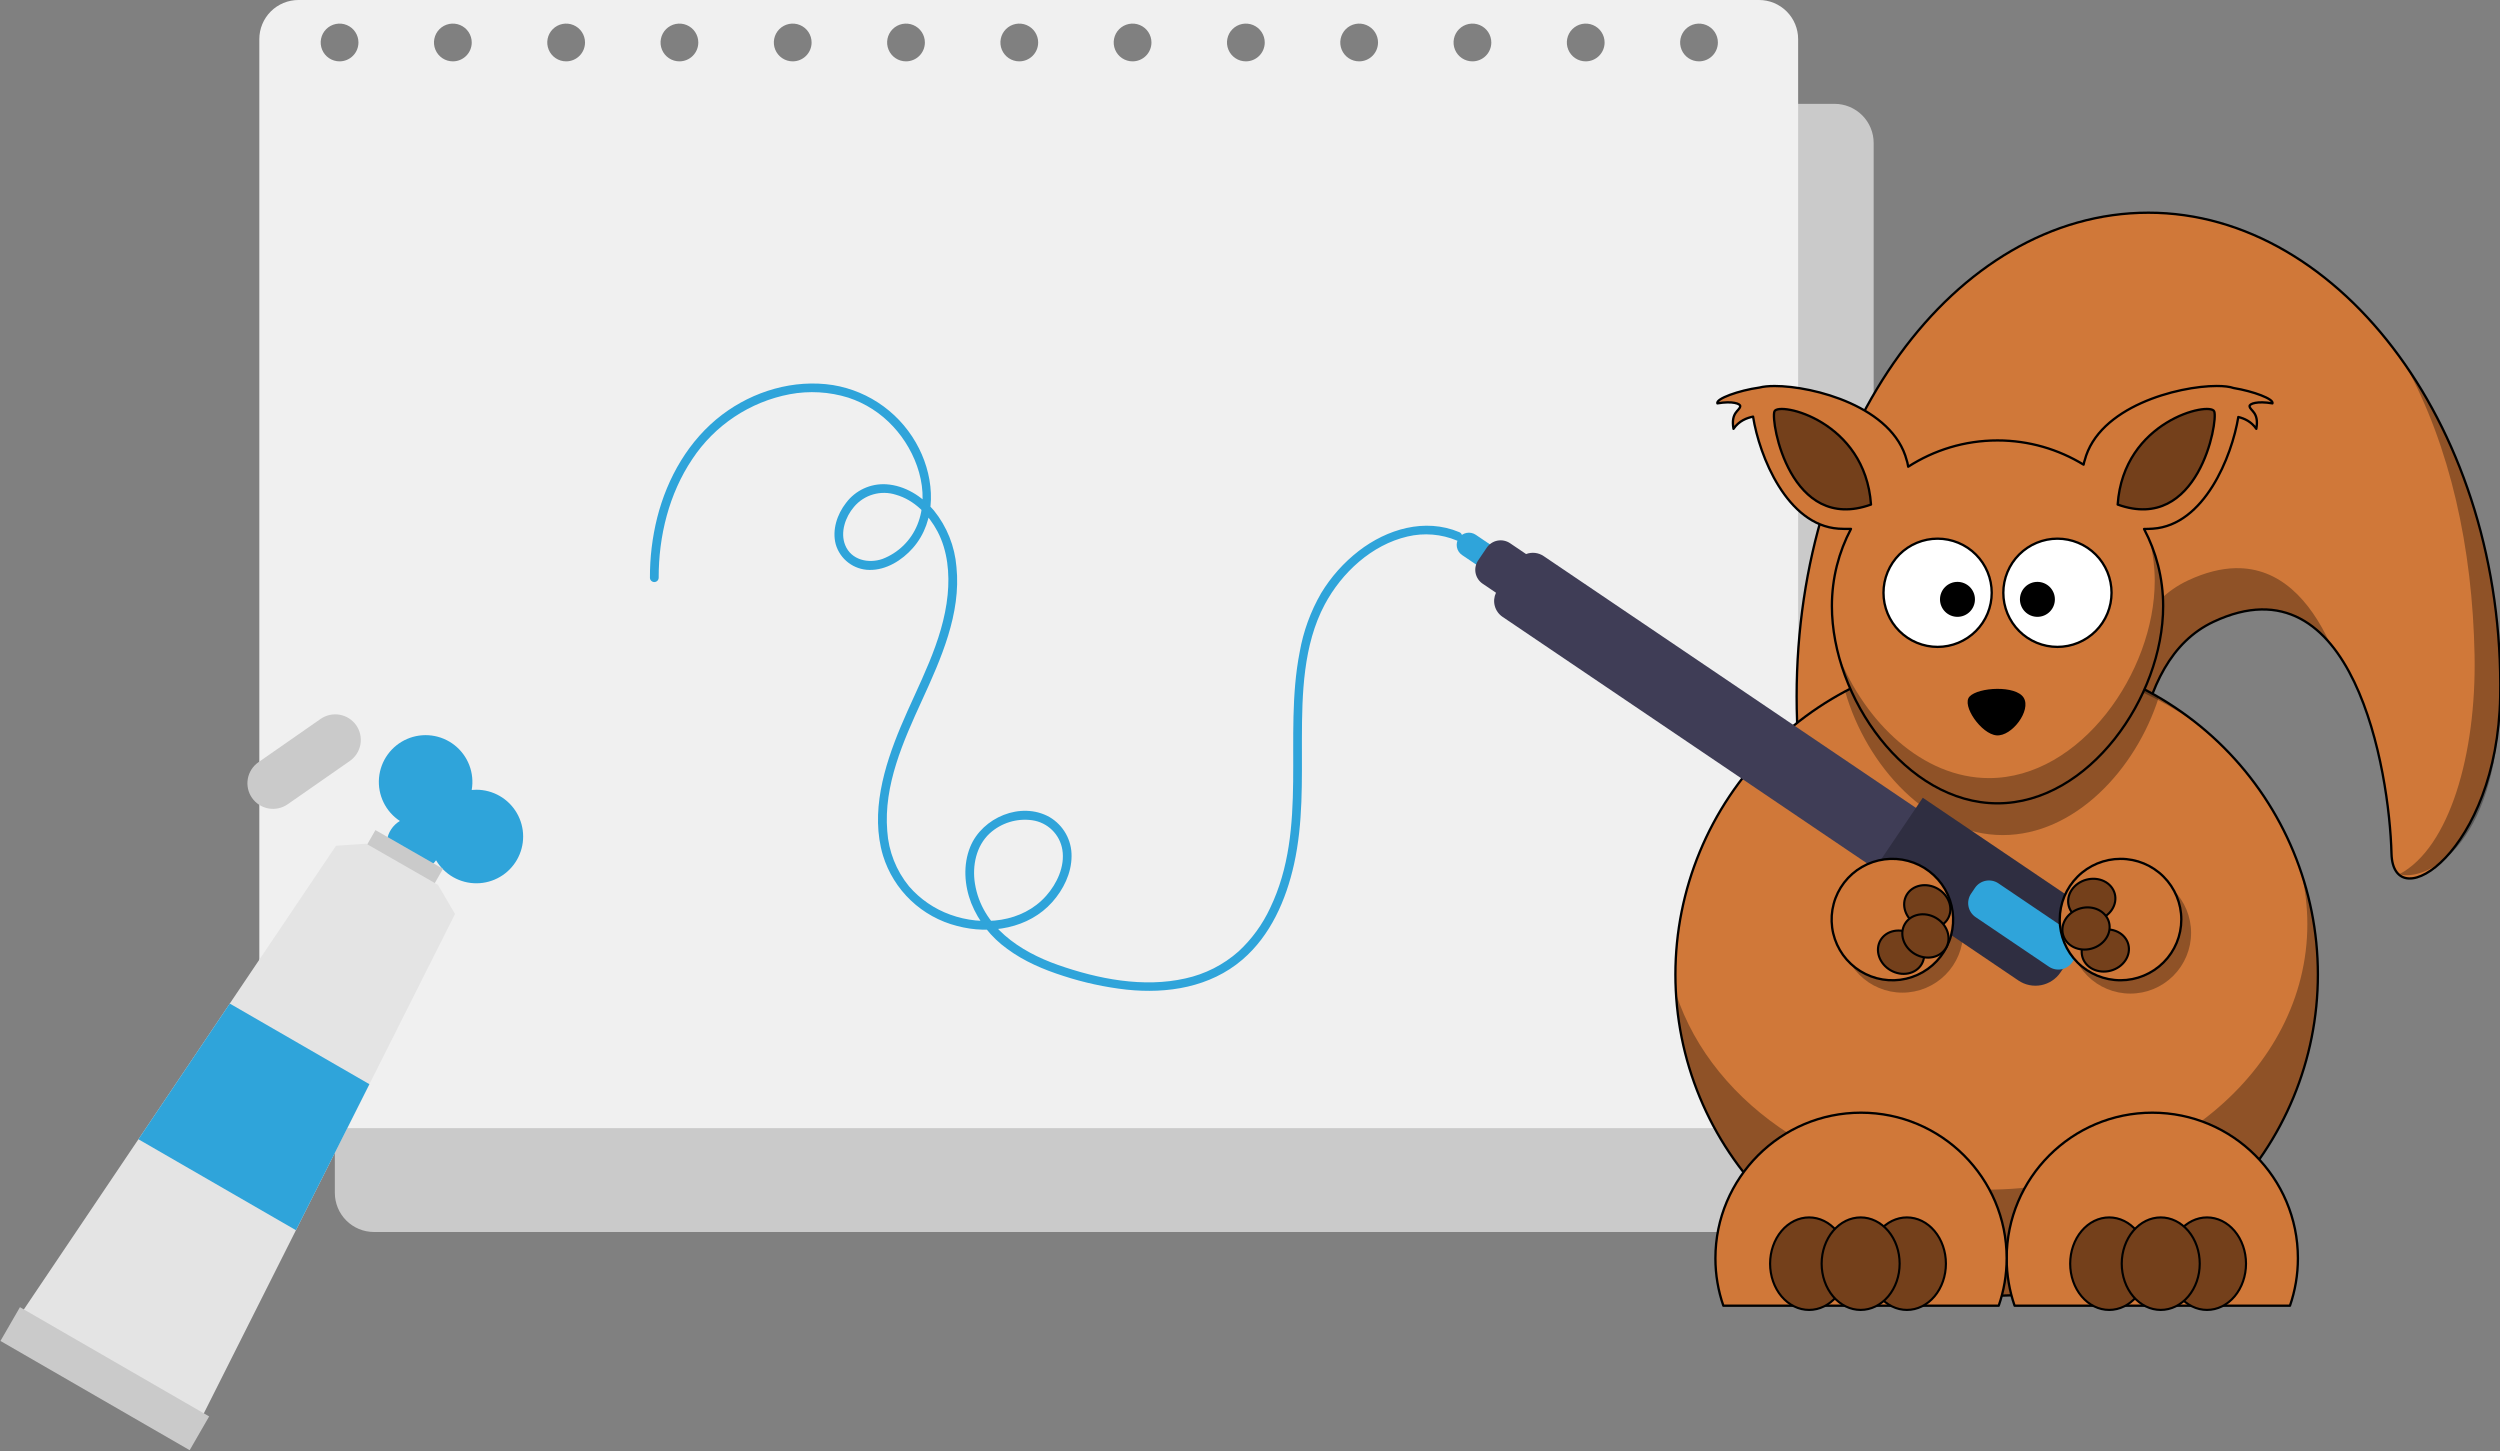 <svg width="858" height="498" viewBox="0 0 858 498" fill="none" xmlns="http://www.w3.org/2000/svg">
<rect x="0" y="0" width="858" height="498" fill="#808080" stroke="none"/>
<g clip-path="url(#clip0_403_104)">
<path d="M629.614 35.64H128.345C126.582 35.64 124.836 35.987 123.207 36.662C121.579 37.337 120.099 38.325 118.852 39.572C117.605 40.819 116.616 42.299 115.941 43.928C115.267 45.557 114.919 47.303 114.919 49.066V409.395C114.919 411.158 115.267 412.904 115.941 414.532C116.616 416.161 117.605 417.641 118.852 418.888C120.099 420.135 121.579 421.124 123.208 421.798C124.836 422.473 126.582 422.82 128.345 422.82H629.614C631.377 422.82 633.123 422.473 634.752 421.798C636.38 421.124 637.86 420.135 639.107 418.888C640.354 417.641 641.343 416.161 642.018 414.532C642.692 412.904 643.04 411.158 643.04 409.395V49.066C643.04 47.303 642.692 45.557 642.018 43.928C641.343 42.299 640.354 40.819 639.107 39.572C637.86 38.325 636.38 37.337 634.752 36.662C633.123 35.987 631.377 35.64 629.614 35.64ZM142.459 56.7C141.178 56.7 139.925 56.32 138.859 55.608C137.794 54.896 136.963 53.884 136.473 52.7C135.982 51.516 135.854 50.213 136.104 48.956C136.354 47.699 136.971 46.544 137.877 45.638C138.784 44.732 139.938 44.114 141.195 43.864C142.452 43.614 143.755 43.743 144.939 44.233C146.123 44.724 147.135 45.554 147.847 46.62C148.559 47.685 148.939 48.938 148.939 50.22C148.939 51.939 148.257 53.587 147.041 54.802C145.826 56.017 144.178 56.7 142.459 56.7ZM181.339 56.7C180.058 56.7 178.805 56.32 177.739 55.608C176.674 54.896 175.843 53.884 175.353 52.7C174.862 51.516 174.734 50.213 174.984 48.956C175.234 47.699 175.851 46.544 176.757 45.638C177.664 44.732 178.818 44.114 180.075 43.864C181.332 43.614 182.635 43.743 183.819 44.233C185.003 44.724 186.015 45.554 186.727 46.62C187.439 47.685 187.819 48.938 187.819 50.22C187.819 51.939 187.137 53.587 185.921 54.802C184.706 56.017 183.058 56.7 181.339 56.7ZM220.219 56.7C218.938 56.7 217.685 56.32 216.619 55.608C215.554 54.896 214.723 53.884 214.233 52.7C213.742 51.516 213.614 50.213 213.864 48.956C214.114 47.699 214.731 46.544 215.637 45.638C216.544 44.732 217.698 44.114 218.955 43.864C220.212 43.614 221.515 43.743 222.699 44.233C223.883 44.724 224.895 45.554 225.607 46.62C226.319 47.685 226.699 48.938 226.699 50.22C226.699 51.939 226.017 53.587 224.801 54.802C223.586 56.017 221.938 56.7 220.219 56.7ZM259.099 56.7C257.818 56.7 256.565 56.32 255.499 55.608C254.434 54.896 253.603 53.884 253.113 52.7C252.622 51.516 252.494 50.213 252.744 48.956C252.994 47.699 253.611 46.544 254.517 45.638C255.424 44.732 256.578 44.114 257.835 43.864C259.092 43.614 260.395 43.743 261.579 44.233C262.763 44.724 263.775 45.554 264.487 46.62C265.199 47.685 265.579 48.938 265.579 50.22C265.579 51.939 264.897 53.587 263.681 54.802C262.466 56.017 260.818 56.7 259.099 56.7ZM297.979 56.7C296.698 56.7 295.445 56.32 294.379 55.608C293.314 54.896 292.483 53.884 291.993 52.7C291.502 51.516 291.374 50.213 291.624 48.956C291.874 47.699 292.491 46.544 293.397 45.638C294.304 44.732 295.458 44.114 296.715 43.864C297.972 43.614 299.275 43.743 300.459 44.233C301.643 44.724 302.655 45.554 303.367 46.62C304.079 47.685 304.459 48.938 304.459 50.22C304.459 51.939 303.777 53.587 302.561 54.802C301.346 56.017 299.698 56.7 297.979 56.7ZM336.859 56.7C335.578 56.7 334.325 56.32 333.259 55.608C332.194 54.896 331.363 53.884 330.873 52.7C330.382 51.516 330.254 50.213 330.504 48.956C330.754 47.699 331.371 46.544 332.277 45.638C333.184 44.732 334.338 44.114 335.595 43.864C336.852 43.614 338.155 43.743 339.339 44.233C340.523 44.724 341.535 45.554 342.247 46.62C342.959 47.685 343.339 48.938 343.339 50.22C343.339 51.939 342.657 53.587 341.441 54.802C340.226 56.017 338.578 56.7 336.859 56.7ZM375.739 56.7C374.458 56.7 373.205 56.32 372.139 55.608C371.074 54.896 370.243 53.884 369.753 52.7C369.262 51.516 369.134 50.213 369.384 48.956C369.634 47.699 370.251 46.544 371.157 45.638C372.064 44.732 373.218 44.114 374.475 43.864C375.732 43.614 377.035 43.743 378.219 44.233C379.403 44.724 380.415 45.554 381.127 46.62C381.839 47.685 382.219 48.938 382.219 50.22C382.219 51.939 381.537 53.587 380.321 54.802C379.106 56.017 377.458 56.7 375.739 56.7ZM414.619 56.7C413.338 56.7 412.085 56.32 411.019 55.608C409.954 54.896 409.123 53.884 408.633 52.7C408.142 51.516 408.014 50.213 408.264 48.956C408.514 47.699 409.131 46.544 410.037 45.638C410.944 44.732 412.098 44.114 413.355 43.864C414.612 43.614 415.915 43.743 417.099 44.233C418.283 44.724 419.295 45.554 420.007 46.62C420.719 47.685 421.099 48.938 421.099 50.22C421.099 51.939 420.417 53.587 419.201 54.802C417.986 56.017 416.338 56.7 414.619 56.7ZM453.499 56.7C452.218 56.7 450.965 56.32 449.899 55.608C448.834 54.896 448.003 53.884 447.513 52.7C447.022 51.516 446.894 50.213 447.144 48.956C447.394 47.699 448.011 46.544 448.917 45.638C449.824 44.732 450.978 44.114 452.235 43.864C453.492 43.614 454.795 43.743 455.979 44.233C457.163 44.724 458.175 45.554 458.887 46.62C459.599 47.685 459.979 48.938 459.979 50.22C459.979 51.939 459.297 53.587 458.081 54.802C456.866 56.017 455.218 56.7 453.499 56.7ZM492.379 56.7C491.098 56.7 489.845 56.32 488.779 55.608C487.714 54.896 486.883 53.884 486.393 52.7C485.902 51.516 485.774 50.213 486.024 48.956C486.274 47.699 486.891 46.544 487.797 45.638C488.704 44.732 489.858 44.114 491.115 43.864C492.372 43.614 493.675 43.743 494.859 44.233C496.043 44.724 497.055 45.554 497.767 46.62C498.479 47.685 498.859 48.938 498.859 50.22C498.859 51.939 498.177 53.587 496.961 54.802C495.746 56.017 494.098 56.7 492.379 56.7ZM531.259 56.7C529.978 56.7 528.725 56.32 527.659 55.608C526.594 54.896 525.763 53.884 525.273 52.7C524.782 51.516 524.654 50.213 524.904 48.956C525.154 47.699 525.771 46.544 526.677 45.638C527.584 44.732 528.738 44.114 529.995 43.864C531.252 43.614 532.555 43.743 533.739 44.233C534.923 44.724 535.935 45.554 536.647 46.62C537.359 47.685 537.739 48.938 537.739 50.22C537.739 51.939 537.057 53.587 535.841 54.802C534.626 56.017 532.978 56.7 531.259 56.7ZM570.139 56.7C568.858 56.7 567.605 56.32 566.539 55.608C565.474 54.896 564.643 53.884 564.153 52.7C563.662 51.516 563.534 50.213 563.784 48.956C564.034 47.699 564.651 46.544 565.557 45.638C566.464 44.732 567.618 44.114 568.875 43.864C570.132 43.614 571.435 43.743 572.619 44.233C573.803 44.724 574.815 45.554 575.527 46.62C576.239 47.685 576.619 48.938 576.619 50.22C576.619 51.939 575.937 53.587 574.721 54.802C573.506 56.017 571.858 56.7 570.139 56.7ZM609.019 56.7C607.738 56.7 606.485 56.32 605.419 55.608C604.354 54.896 603.523 53.884 603.033 52.7C602.542 51.516 602.414 50.213 602.664 48.956C602.914 47.699 603.531 46.544 604.437 45.638C605.344 44.732 606.498 44.114 607.755 43.864C609.012 43.614 610.315 43.743 611.499 44.233C612.683 44.724 613.695 45.554 614.407 46.62C615.119 47.685 615.499 48.938 615.499 50.22C615.499 51.939 614.817 53.587 613.601 54.802C612.386 56.017 610.738 56.7 609.019 56.7Z" fill="#CACACA"/>
<path d="M603.694 1.48981e-09H102.425C100.662 -2.23234e-05 98.916 0.347 97.288 1.022C95.659 1.697 94.179 2.686 92.932 3.932C91.685 5.179 90.696 6.659 90.022 8.288C89.347 9.917 88.999 11.662 88.999 13.426V373.755C88.999 375.518 89.347 377.264 90.022 378.892C90.696 380.521 91.685 382.001 92.932 383.248C94.179 384.495 95.659 385.484 97.288 386.158C98.916 386.833 100.662 387.18 102.425 387.18H603.694C605.457 387.18 607.203 386.833 608.832 386.158C610.461 385.484 611.941 384.495 613.187 383.248C614.434 382.001 615.423 380.521 616.098 378.892C616.772 377.264 617.12 375.518 617.12 373.755V13.426C617.12 11.662 616.772 9.917 616.098 8.288C615.423 6.659 614.434 5.179 613.187 3.932C611.941 2.686 610.461 1.697 608.832 1.022C607.203 0.347 605.457 -2.62631e-05 603.694 1.48981e-09ZM116.539 21.06C115.258 21.06 114.005 20.68 112.939 19.968C111.874 19.256 111.043 18.244 110.553 17.06C110.062 15.876 109.934 14.573 110.184 13.316C110.434 12.059 111.051 10.904 111.957 9.998C112.864 9.092 114.018 8.475 115.275 8.225C116.532 7.974 117.835 8.103 119.019 8.593C120.203 9.084 121.215 9.914 121.927 10.98C122.639 12.046 123.02 13.298 123.02 14.58C123.019 16.299 122.337 17.947 121.122 19.162C119.906 20.377 118.258 21.06 116.539 21.06ZM155.419 21.06C154.138 21.06 152.885 20.68 151.819 19.968C150.754 19.256 149.923 18.244 149.433 17.06C148.942 15.876 148.814 14.573 149.064 13.316C149.314 12.059 149.931 10.904 150.837 9.998C151.744 9.092 152.898 8.475 154.155 8.225C155.412 7.974 156.715 8.103 157.899 8.593C159.083 9.084 160.095 9.914 160.807 10.98C161.519 12.046 161.899 13.298 161.899 14.58C161.899 16.299 161.217 17.947 160.001 19.162C158.786 20.377 157.138 21.06 155.419 21.06ZM194.299 21.06C193.018 21.06 191.765 20.68 190.699 19.968C189.634 19.256 188.803 18.244 188.313 17.06C187.822 15.876 187.694 14.573 187.944 13.316C188.194 12.059 188.811 10.904 189.717 9.998C190.624 9.092 191.778 8.475 193.035 8.225C194.292 7.974 195.595 8.103 196.779 8.593C197.963 9.084 198.975 9.914 199.687 10.98C200.399 12.046 200.779 13.298 200.779 14.58C200.779 16.299 200.097 17.947 198.882 19.162C197.666 20.377 196.018 21.06 194.299 21.06ZM233.179 21.06C231.898 21.06 230.645 20.68 229.579 19.968C228.514 19.256 227.683 18.244 227.193 17.06C226.702 15.876 226.574 14.573 226.824 13.316C227.074 12.059 227.691 10.904 228.597 9.998C229.504 9.092 230.658 8.475 231.915 8.225C233.172 7.974 234.475 8.103 235.659 8.593C236.843 9.084 237.855 9.914 238.567 10.98C239.279 12.046 239.659 13.298 239.659 14.58C239.659 16.299 238.977 17.947 237.762 19.162C236.546 20.377 234.898 21.06 233.179 21.06ZM272.059 21.06C270.778 21.06 269.525 20.68 268.459 19.968C267.394 19.256 266.563 18.244 266.073 17.06C265.582 15.876 265.454 14.573 265.704 13.316C265.954 12.059 266.571 10.904 267.477 9.998C268.384 9.092 269.538 8.475 270.795 8.225C272.052 7.974 273.355 8.103 274.539 8.593C275.723 9.084 276.735 9.914 277.447 10.98C278.159 12.046 278.539 13.298 278.539 14.58C278.539 16.299 277.857 17.947 276.642 19.162C275.426 20.377 273.778 21.06 272.059 21.06ZM310.939 21.06C309.658 21.06 308.405 20.68 307.339 19.968C306.274 19.256 305.443 18.244 304.953 17.06C304.462 15.876 304.334 14.573 304.584 13.316C304.834 12.059 305.451 10.904 306.357 9.998C307.264 9.092 308.418 8.475 309.675 8.225C310.932 7.974 312.235 8.103 313.419 8.593C314.603 9.084 315.615 9.914 316.327 10.98C317.039 12.046 317.419 13.298 317.419 14.58C317.419 16.299 316.737 17.947 315.522 19.162C314.306 20.377 312.658 21.06 310.939 21.06ZM349.819 21.06C348.538 21.06 347.285 20.68 346.219 19.968C345.154 19.256 344.323 18.244 343.833 17.06C343.342 15.876 343.214 14.573 343.464 13.316C343.714 12.059 344.331 10.904 345.237 9.998C346.144 9.092 347.298 8.475 348.555 8.225C349.812 7.974 351.115 8.103 352.299 8.593C353.483 9.084 354.495 9.914 355.207 10.98C355.919 12.046 356.299 13.298 356.299 14.58C356.299 16.299 355.617 17.947 354.402 19.162C353.186 20.377 351.538 21.06 349.819 21.06ZM388.699 21.06C387.418 21.06 386.165 20.68 385.099 19.968C384.034 19.256 383.203 18.244 382.713 17.06C382.222 15.876 382.094 14.573 382.344 13.316C382.594 12.059 383.211 10.904 384.117 9.998C385.024 9.092 386.178 8.475 387.435 8.225C388.692 7.974 389.995 8.103 391.179 8.593C392.363 9.084 393.375 9.914 394.087 10.98C394.799 12.046 395.18 13.298 395.18 14.58C395.179 16.299 394.497 17.947 393.282 19.162C392.066 20.377 390.418 21.06 388.699 21.06ZM427.579 21.06C426.298 21.06 425.045 20.68 423.979 19.968C422.914 19.256 422.083 18.244 421.593 17.06C421.102 15.876 420.974 14.573 421.224 13.316C421.474 12.059 422.091 10.904 422.997 9.998C423.904 9.092 425.058 8.475 426.315 8.225C427.572 7.974 428.875 8.103 430.059 8.593C431.243 9.084 432.255 9.914 432.967 10.98C433.679 12.046 434.06 13.298 434.06 14.58C434.059 16.299 433.377 17.947 432.162 19.162C430.946 20.377 429.298 21.06 427.579 21.06ZM466.459 21.06C465.178 21.06 463.925 20.68 462.859 19.968C461.794 19.256 460.963 18.244 460.473 17.06C459.982 15.876 459.854 14.573 460.104 13.316C460.354 12.059 460.971 10.904 461.877 9.998C462.784 9.092 463.938 8.475 465.195 8.225C466.452 7.974 467.755 8.103 468.939 8.593C470.123 9.084 471.135 9.914 471.847 10.98C472.559 12.046 472.94 13.298 472.94 14.58C472.939 16.299 472.257 17.947 471.042 19.162C469.826 20.377 468.178 21.06 466.459 21.06ZM505.339 21.06C504.058 21.06 502.805 20.68 501.739 19.968C500.674 19.256 499.843 18.244 499.353 17.06C498.862 15.876 498.734 14.573 498.984 13.316C499.234 12.059 499.851 10.904 500.757 9.998C501.664 9.092 502.818 8.475 504.075 8.225C505.332 7.974 506.635 8.103 507.819 8.593C509.003 9.084 510.015 9.914 510.727 10.98C511.439 12.046 511.819 13.298 511.819 14.58C511.819 16.299 511.137 17.947 509.922 19.162C508.706 20.377 507.058 21.06 505.339 21.06ZM544.219 21.06C542.938 21.06 541.685 20.68 540.619 19.968C539.554 19.256 538.723 18.244 538.233 17.06C537.742 15.876 537.614 14.573 537.864 13.316C538.114 12.059 538.731 10.904 539.637 9.998C540.544 9.092 541.698 8.475 542.955 8.225C544.212 7.974 545.515 8.103 546.699 8.593C547.883 9.084 548.895 9.914 549.607 10.98C550.319 12.046 550.699 13.298 550.699 14.58C550.699 16.299 550.017 17.947 548.802 19.162C547.586 20.377 545.938 21.06 544.219 21.06ZM583.099 21.06C581.818 21.06 580.565 20.68 579.499 19.968C578.434 19.256 577.603 18.244 577.113 17.06C576.622 15.876 576.494 14.573 576.744 13.316C576.994 12.059 577.611 10.904 578.517 9.998C579.424 9.092 580.578 8.475 581.835 8.225C583.092 7.974 584.395 8.103 585.579 8.593C586.763 9.084 587.775 9.914 588.487 10.98C589.199 12.046 589.579 13.298 589.579 14.58C589.579 16.299 588.897 17.947 587.682 19.162C586.466 20.377 584.818 21.06 583.099 21.06Z" fill="#F0F0F0"/>
<path d="M226.057 198.312C226.03 184.015 229.577 169.508 237.602 157.55C241.408 151.797 246.326 146.865 252.068 143.044C257.81 139.223 264.259 136.59 271.034 135.3C277.724 134.049 284.618 134.45 291.118 136.466C297.005 138.396 302.299 141.8 306.499 146.354C314.54 154.95 319.5 168.668 314.836 180.114C313.746 182.785 312.119 185.204 310.056 187.22C307.993 189.237 305.537 190.808 302.842 191.837C298.043 193.496 292.128 192.212 290.065 187.081C288.295 182.682 290.142 177.393 293.096 173.956C294.81 171.911 297.094 170.424 299.657 169.684C302.22 168.944 304.946 168.984 307.486 169.8C313.804 171.588 318.785 176.735 321.768 182.419C325.235 189.028 325.959 196.842 325.23 204.173C323.624 220.33 315.269 234.711 309.119 249.419C303.402 263.09 298.648 278.907 303.048 293.642C304.861 299.506 308.15 304.806 312.6 309.034C317.05 313.262 322.511 316.275 328.461 317.786C339.809 320.829 353.086 318.665 361.146 309.585C364.947 305.303 367.722 299.733 367.76 293.915C367.812 291.195 367.138 288.51 365.808 286.137C364.477 283.763 362.539 281.787 360.191 280.411C350.37 274.916 337.109 280.565 332.994 290.615C330.476 296.766 330.953 303.836 333.329 309.953C335.871 316.258 340.158 321.707 345.688 325.66C351.432 329.927 358.142 332.764 364.922 334.934C371.974 337.235 379.242 338.813 386.614 339.643C400.674 341.142 415.347 338.797 426.367 329.376C436.06 321.089 441.396 308.821 444.11 296.604C447.26 282.428 446.787 267.95 446.816 253.526C446.847 238.155 447.236 221.377 454.641 207.482C460.464 196.556 470.756 186.991 483.041 184.133C488.711 182.787 494.663 183.277 500.037 185.531C501.815 186.277 502.591 183.375 500.835 182.638C489.03 177.687 476.039 181.571 466.292 189.108C461.153 193.097 456.791 197.995 453.421 203.56C449.794 209.828 447.297 216.686 446.045 223.819C440.361 252.803 449.149 284.096 435.909 311.645C433.306 317.247 429.639 322.289 425.112 326.492C419.905 331.12 413.593 334.329 406.785 335.807C392.416 339.065 376.828 335.974 363.153 331.182C350.045 326.59 336.943 317.974 334.596 303.226C333.629 297.148 335 290.354 339.639 286.041C341.596 284.251 343.926 282.916 346.46 282.134C348.995 281.351 351.672 281.14 354.298 281.516C356.866 281.887 359.25 283.068 361.102 284.886C362.955 286.704 364.18 289.065 364.6 291.627C365.534 297.337 362.744 303.28 359.025 307.464C350.859 316.651 337.21 317.939 326.133 313.908C320.663 311.936 315.79 308.591 311.984 304.195C307.576 298.802 304.962 292.168 304.507 285.218C303.21 269.489 310.012 254.36 316.402 240.413C322.912 226.205 329.906 210.601 328.255 194.575C327.682 187.482 324.982 180.727 320.509 175.193C316.406 170.288 310.579 166.604 304.088 166.198C301.456 166.048 298.827 166.551 296.435 167.662C294.043 168.773 291.963 170.458 290.379 172.566C287.309 176.489 285.516 181.846 286.821 186.793C287.549 189.313 289.071 191.532 291.161 193.119C293.25 194.706 295.796 195.576 298.42 195.6C304.159 195.701 309.623 192.261 313.299 188.077C321.608 178.618 320.802 164.619 315.414 153.919C312.559 148.214 308.393 143.267 303.256 139.483C298.12 135.7 292.16 133.188 285.865 132.153C272.488 130.077 258.558 134.205 247.842 142.323C236.427 150.971 229.016 163.94 225.54 177.693C223.858 184.436 223.024 191.363 223.057 198.312C223.07 198.701 223.234 199.069 223.514 199.339C223.794 199.61 224.168 199.761 224.557 199.761C224.946 199.761 225.32 199.61 225.6 199.339C225.879 199.069 226.043 198.701 226.057 198.312Z" fill="#2FA4DA"/>
<path d="M163.482 271.036C162.945 271.036 162.414 271.065 161.89 271.116C162.388 268.264 162.105 265.33 161.072 262.625C160.038 259.92 158.292 257.546 156.019 255.752C153.746 253.958 151.03 252.813 148.16 252.437C145.289 252.061 142.369 252.468 139.711 253.615C137.053 254.763 134.754 256.608 133.058 258.955C131.363 261.302 130.334 264.064 130.08 266.948C129.826 269.832 130.356 272.732 131.616 275.339C132.875 277.946 134.816 280.165 137.233 281.759C136.042 282.475 135.025 283.447 134.257 284.605C133.488 285.763 132.987 287.077 132.79 288.453C132.592 289.828 132.704 291.23 133.115 292.558C133.527 293.885 134.229 295.104 135.171 296.126C136.112 297.148 137.269 297.948 138.558 298.467C139.847 298.987 141.235 299.212 142.623 299.129C144.01 299.045 145.361 298.653 146.578 297.982C147.795 297.311 148.847 296.378 149.658 295.25C151.087 297.672 153.127 299.677 155.574 301.063C158.022 302.449 160.79 303.168 163.602 303.148C166.414 303.128 169.172 302.37 171.599 300.949C174.027 299.529 176.038 297.495 177.432 295.053C178.827 292.61 179.555 289.845 179.545 287.032C179.534 284.22 178.785 281.46 177.372 279.028C175.96 276.596 173.933 274.577 171.495 273.175C169.058 271.772 166.294 271.035 163.482 271.036Z" fill="#2FA4DA"/>
<path d="M152.027 298.182L128.852 284.884L124.653 292.203L147.828 305.5L152.027 298.182Z" fill="#CACACA"/>
<path d="M122.257 248.917C120.922 247.009 118.885 245.709 116.592 245.3C114.3 244.891 111.939 245.408 110.027 246.737L88.677 261.607C86.765 262.94 85.46 264.978 85.051 267.272C84.641 269.567 85.159 271.93 86.492 273.842C87.825 275.755 89.862 277.059 92.157 277.469C94.451 277.879 96.815 277.36 98.727 276.027L120.077 261.157C121.986 259.82 123.287 257.782 123.695 255.488C124.104 253.194 123.586 250.831 122.257 248.917Z" fill="#CACACA"/>
<path d="M150.307 303.677L149.227 303.057L126.057 289.767L125.707 289.567L115.317 290.267L78.857 344.427L47.507 390.997L4.927 454.247C4.413 455.017 4.063 455.884 3.898 456.794C3.733 457.705 3.757 458.639 3.967 459.54C4.178 460.441 4.572 461.29 5.124 462.032C5.676 462.775 6.375 463.396 7.177 463.857L57.977 493.007C58.772 493.466 59.652 493.758 60.563 493.864C61.475 493.971 62.399 493.89 63.278 493.627C64.157 493.364 64.973 492.924 65.677 492.334C66.38 491.745 66.955 491.017 67.367 490.197L101.567 422.207L126.777 372.097L156.077 313.857L156.167 313.687L150.307 303.677Z" fill="#E4E4E4"/>
<path d="M71.784 486.114L6.848 448.623L0.155 460.215L65.091 497.706L71.784 486.114Z" fill="#CACACA"/>
<path d="M126.777 372.097L101.567 422.207L47.507 390.997L78.857 344.427L126.777 372.097Z" fill="#2FA4DA"/>
<path d="M858.062 239.055C857.122 292.284 821.348 315.419 820.76 292.945C820.031 264.519 807.773 190.794 759.659 213.403C702.12 240.439 753.99 405.117 737.333 405.117C670.691 405.117 616.604 330.725 616.604 239.055C616.604 147.393 670.691 73 737.333 73C803.975 73 859.656 148.56 858.062 239.055V239.055Z" fill="url(#paint0_linear_403_104)" stroke="black" stroke-width="0.8" stroke-linecap="round" stroke-linejoin="round"/>
<path d="M825.457 125.142C840.911 153.075 848.581 188.102 849.27 224.876C849.912 258.85 840.648 290.934 823.47 300.024C831.491 302.589 857.122 292.277 858.055 239.049C858.832 195.309 846.216 155.059 825.457 125.142ZM767.275 194.992C762.335 195.087 756.882 196.409 750.868 199.23C693.328 226.266 745.205 390.945 728.548 390.945C694.227 390.945 663.237 371.211 641.248 339.546C663.311 379.377 698.146 405.117 737.333 405.117C753.99 405.117 702.113 240.439 759.653 213.403C777.492 205.028 790.406 209.887 799.63 220.766C792.751 205.946 782.412 194.709 767.275 194.992V194.992Z" fill="black" fill-opacity="0.314"/>
<path d="M795.496 334.46C795.496 363.688 783.881 391.72 763.205 412.387C742.53 433.055 714.488 444.666 685.248 444.666C656.009 444.666 627.966 433.055 607.291 412.387C586.615 391.72 575 363.688 575 334.46C575 305.231 586.615 277.2 607.291 256.533C627.966 235.865 656.009 224.254 685.248 224.254C714.488 224.254 742.53 235.865 763.205 256.533C783.881 277.2 795.496 305.231 795.496 334.46V334.46Z" fill="url(#paint1_linear_403_104)" stroke="black" stroke-width="0.8" stroke-linecap="round" stroke-linejoin="round"/>
<path d="M685.253 224.269C673.522 224.269 662.23 226.118 651.621 229.512C661.163 227.285 671.224 226.084 681.624 226.084C710.154 226.084 736.17 235.046 755.747 249.752C736.637 233.838 712.053 224.269 685.253 224.269ZM789.662 298.992C791.109 304.877 791.879 310.951 791.879 317.187C791.879 367.479 742.482 408.289 681.624 408.289C630.734 408.289 587.878 379.755 575.201 340.997C578.58 398.8 626.585 444.686 685.253 444.686C746.111 444.686 795.508 395.311 795.508 334.477C795.508 322.066 793.453 310.127 789.662 298.992Z" fill="black" fill-opacity="0.314"/>
<path d="M685.253 224.269C666.454 224.269 648.743 228.972 633.248 237.28C640.586 262.906 662.028 286.601 687.355 286.601C712.006 286.601 733.015 264.154 740.887 239.318C724.555 229.755 705.539 224.269 685.253 224.269V224.269Z" fill="black" fill-opacity="0.314"/>
<path fill-rule="evenodd" clip-rule="evenodd" d="M760.795 132.471C747.408 132.471 720.216 139.584 715.459 158.029C715.385 158.17 715.243 158.683 715.087 159.473C706.478 154.216 696.356 151.158 685.537 151.158C674.238 151.158 663.737 154.492 654.892 160.175C654.709 159.021 654.486 158.211 654.399 158.029C649.641 139.584 622.449 132.491 609.056 132.484C606.927 132.484 605.164 132.667 603.873 133.004C596.69 134.003 588.824 136.871 589.399 138.437C594.669 137.539 597.332 138.565 597.251 139.415C597.089 141.008 593.913 141.433 594.933 147.177C596.859 144.389 599.542 143.431 601.65 142.986C603.812 156.544 613.273 180.212 630.977 181.44C632.498 181.548 633.917 181.542 635.255 181.515C631.079 189.424 628.707 198.434 628.707 207.997C628.707 239.359 654.162 275.702 685.537 275.702C716.905 275.702 742.394 239.359 742.394 207.997C742.394 198.441 740.016 189.451 735.839 181.548C736.806 181.542 737.826 181.515 738.88 181.44C756.524 180.219 765.985 156.686 768.187 143.114C770.201 143.606 772.607 144.619 774.371 147.177C775.391 141.433 772.215 141.008 772.053 139.415C771.972 138.565 774.634 137.539 779.905 138.437C780.452 136.952 773.431 134.3 766.579 133.173C765.275 132.714 763.275 132.471 760.795 132.471V132.471Z" fill="url(#paint2_linear_403_104)" stroke="black" stroke-width="0.8" stroke-linejoin="round"/>
<path d="M673.762 319.833C673.762 325.361 671.565 330.662 667.654 334.571C663.744 338.48 658.44 340.676 652.91 340.676C647.38 340.676 642.077 338.48 638.166 334.571C634.256 330.662 632.059 325.361 632.059 319.833C632.059 314.305 634.256 309.003 638.166 305.095C642.077 301.186 647.38 298.99 652.91 298.99C658.44 298.99 663.744 301.186 667.654 305.095C671.565 309.003 673.762 314.305 673.762 319.833V319.833Z" fill="black" fill-opacity="0.314"/>
<path d="M738.678 381.875C711.087 381.875 688.686 404.267 688.686 431.843C688.686 437.546 689.645 443.012 691.409 448.114H785.919C787.683 443.012 788.642 437.546 788.642 431.843C788.642 404.267 766.268 381.875 738.678 381.875V381.875Z" fill="url(#paint3_linear_403_104)" stroke="black" stroke-width="0.8" stroke-linecap="round" stroke-linejoin="round"/>
<path d="M638.694 381.875C611.103 381.875 588.729 404.267 588.729 431.843C588.729 437.546 589.689 443.012 591.453 448.114H685.962C687.726 443.012 688.686 437.546 688.686 431.843C688.686 404.267 666.285 381.875 638.694 381.875Z" fill="url(#paint4_linear_403_104)" stroke="black" stroke-width="0.8" stroke-linecap="round" stroke-linejoin="round"/>
<path d="M683.555 203.443C683.556 205.882 683.077 208.296 682.144 210.549C681.211 212.802 679.843 214.85 678.119 216.574C676.395 218.299 674.347 219.667 672.093 220.601C669.84 221.534 667.425 222.014 664.985 222.014C662.546 222.014 660.13 221.534 657.877 220.601C655.623 219.667 653.576 218.299 651.851 216.574C650.127 214.85 648.759 212.802 647.827 210.549C646.894 208.296 646.414 205.882 646.416 203.443C646.414 201.005 646.894 198.59 647.827 196.337C648.759 194.084 650.127 192.036 651.851 190.312C653.576 188.587 655.623 187.219 657.877 186.286C660.13 185.352 662.546 184.872 664.985 184.872C667.425 184.872 669.84 185.352 672.093 186.286C674.347 187.219 676.395 188.587 678.119 190.312C679.843 192.036 681.211 194.084 682.144 196.337C683.077 198.59 683.556 201.005 683.555 203.443V203.443Z" fill="white" stroke="black" stroke-width="0.8" stroke-linecap="round" stroke-linejoin="round"/>
<path d="M724.68 203.443C724.682 205.882 724.202 208.296 723.269 210.549C722.337 212.802 720.969 214.85 719.245 216.574C717.52 218.299 715.473 219.667 713.219 220.601C710.965 221.534 708.55 222.014 706.111 222.014C703.671 222.014 701.256 221.534 699.002 220.601C696.749 219.667 694.701 218.299 692.977 216.574C691.252 214.85 689.885 212.802 688.952 210.549C688.019 208.296 687.54 205.882 687.541 203.443C687.54 201.005 688.019 198.59 688.952 196.337C689.885 194.084 691.252 192.036 692.977 190.312C694.701 188.587 696.749 187.219 699.002 186.286C701.256 185.352 703.671 184.872 706.111 184.872C708.55 184.872 710.965 185.352 713.219 186.286C715.473 187.219 717.52 188.587 719.245 190.312C720.969 192.036 722.337 194.084 723.269 196.337C724.202 198.59 724.682 201.005 724.68 203.443Z" fill="white" stroke="black" stroke-width="0.8" stroke-linecap="round" stroke-linejoin="round"/>
<path d="M677.802 205.698C677.802 206.486 677.648 207.266 677.347 207.994C677.045 208.722 676.604 209.384 676.047 209.941C675.49 210.498 674.828 210.941 674.1 211.242C673.372 211.544 672.592 211.699 671.804 211.699C671.016 211.699 670.235 211.544 669.507 211.242C668.779 210.941 668.118 210.498 667.561 209.941C667.004 209.384 666.562 208.722 666.261 207.994C665.96 207.266 665.805 206.486 665.806 205.698C665.805 204.911 665.96 204.131 666.261 203.403C666.562 202.675 667.004 202.013 667.561 201.456C668.118 200.899 668.779 200.456 669.507 200.155C670.235 199.853 671.016 199.698 671.804 199.698C672.592 199.698 673.372 199.853 674.1 200.155C674.828 200.456 675.49 200.899 676.047 201.456C676.604 202.013 677.045 202.675 677.347 203.403C677.648 204.131 677.802 204.911 677.802 205.698V205.698Z" fill="black"/>
<path d="M705.237 205.698C705.238 206.486 705.083 207.266 704.782 207.994C704.481 208.722 704.039 209.384 703.482 209.941C702.925 210.498 702.264 210.941 701.536 211.242C700.808 211.544 700.027 211.699 699.239 211.699C698.451 211.699 697.671 211.544 696.943 211.242C696.215 210.941 695.553 210.498 694.996 209.941C694.439 209.384 693.997 208.722 693.696 207.994C693.395 207.266 693.241 206.486 693.241 205.698C693.241 204.911 693.395 204.131 693.696 203.403C693.997 202.675 694.439 202.013 694.996 201.456C695.553 200.899 696.215 200.456 696.943 200.155C697.671 199.853 698.451 199.698 699.239 199.698C700.027 199.698 700.808 199.853 701.536 200.155C702.264 200.456 702.925 200.899 703.482 201.456C704.039 202.013 704.481 202.675 704.782 203.403C705.083 204.131 705.238 204.911 705.237 205.698Z" fill="black"/>
<path fill-rule="evenodd" clip-rule="evenodd" d="M675.948 239.055C678.975 235.823 691.835 235.121 694.524 239.453C697.214 243.793 690.49 252.782 685.233 252.378C680.003 251.973 673.11 242.072 675.948 239.055Z" fill="black"/>
<path fill-rule="evenodd" clip-rule="evenodd" d="M642.127 173.16C640.133 144.329 610.428 137.762 608.995 141.184C607.569 144.612 614.421 183.155 642.127 173.16Z" fill="#74401B" stroke="black" stroke-width="0.8" stroke-linejoin="round"/>
<path fill-rule="evenodd" clip-rule="evenodd" d="M726.784 173.16C728.778 144.329 758.484 137.762 759.916 141.184C761.342 144.612 754.483 183.155 726.784 173.16Z" fill="url(#paint5_linear_403_104)" stroke="black" stroke-width="0.8" stroke-linejoin="round"/>
<path d="M634.266 433.692C634.266 437.902 632.856 441.939 630.346 444.916C627.836 447.893 624.432 449.565 620.882 449.565C617.332 449.565 613.928 447.893 611.418 444.916C608.908 441.939 607.498 437.902 607.498 433.692C607.498 429.482 608.908 425.445 611.418 422.468C613.928 419.491 617.332 417.819 620.882 417.819C624.432 417.819 627.836 419.491 630.346 422.468C632.856 425.445 634.266 429.482 634.266 433.692V433.692Z" fill="url(#paint6_linear_403_104)" stroke="black" stroke-width="0.734" stroke-linecap="round" stroke-linejoin="round"/>
<path d="M667.837 433.692C667.837 437.902 666.427 441.939 663.917 444.916C661.407 447.893 658.003 449.565 654.453 449.565C650.903 449.565 647.499 447.893 644.989 444.916C642.479 441.939 641.069 437.902 641.069 433.692C641.069 429.482 642.479 425.445 644.989 422.468C647.499 419.491 650.903 417.819 654.453 417.819C658.003 417.819 661.407 419.491 663.917 422.468C666.427 425.445 667.837 429.482 667.837 433.692V433.692Z" fill="url(#paint7_linear_403_104)" stroke="black" stroke-width="0.734" stroke-linecap="round" stroke-linejoin="round"/>
<path d="M651.957 433.692C651.957 437.902 650.547 441.939 648.037 444.916C645.527 447.893 642.123 449.565 638.573 449.565C635.023 449.565 631.619 447.893 629.109 444.916C626.599 441.939 625.189 437.902 625.189 433.692C625.189 429.482 626.599 425.445 629.109 422.468C631.619 419.491 635.023 417.819 638.573 417.819C642.123 417.819 645.527 419.491 648.037 422.468C650.547 425.445 651.957 429.482 651.957 433.692V433.692Z" fill="url(#paint8_linear_403_104)" stroke="black" stroke-width="0.734" stroke-linecap="round" stroke-linejoin="round"/>
<path d="M737.256 433.692C737.256 437.902 735.846 441.939 733.336 444.916C730.826 447.893 727.421 449.565 723.872 449.565C720.322 449.565 716.918 447.893 714.408 444.916C711.898 441.939 710.488 437.902 710.488 433.692C710.488 429.482 711.898 425.445 714.408 422.468C716.918 419.491 720.322 417.819 723.872 417.819C727.421 417.819 730.826 419.491 733.336 422.468C735.846 425.445 737.256 429.482 737.256 433.692V433.692Z" fill="url(#paint9_linear_403_104)" stroke="black" stroke-width="0.734" stroke-linecap="round" stroke-linejoin="round"/>
<path d="M770.831 433.692C770.831 437.902 769.42 441.939 766.91 444.916C764.4 447.893 760.996 449.565 757.446 449.565C753.897 449.565 750.492 447.893 747.982 444.916C745.472 441.939 744.062 437.902 744.062 433.692C744.062 429.482 745.472 425.445 747.982 422.468C750.492 419.491 753.897 417.819 757.446 417.819C760.996 417.819 764.4 419.491 766.91 422.468C769.42 425.445 770.831 429.482 770.831 433.692V433.692Z" fill="url(#paint10_linear_403_104)" stroke="black" stroke-width="0.734" stroke-linecap="round" stroke-linejoin="round"/>
<path d="M754.95 433.692C754.95 437.902 753.54 441.939 751.03 444.916C748.52 447.893 745.116 449.565 741.566 449.565C738.016 449.565 734.612 447.893 732.102 444.916C729.592 441.939 728.182 437.902 728.182 433.692C728.182 429.482 729.592 425.445 732.102 422.468C734.612 419.491 738.016 417.819 741.566 417.819C745.116 417.819 748.52 419.491 751.03 422.468C753.54 425.445 754.95 429.482 754.95 433.692V433.692Z" fill="url(#paint11_linear_403_104)" stroke="black" stroke-width="0.734" stroke-linecap="round" stroke-linejoin="round"/>
<path d="M737.914 186.003C738.948 190.281 739.502 194.763 739.502 199.352C739.502 230.714 714.02 267.043 682.645 267.043C659.777 267.043 640.079 247.734 631.065 225.119C638.045 251.23 659.791 275.715 685.537 275.715C716.912 275.715 742.394 239.359 742.394 207.997C742.394 200.196 740.799 192.772 737.941 186.003H737.914Z" fill="black" fill-opacity="0.314"/>
<path d="M508.738 195.193L501.787 190.492C501.329 190.184 500.937 189.788 500.632 189.328C500.328 188.868 500.117 188.353 500.012 187.811C499.907 187.27 499.91 186.713 500.02 186.172C500.13 185.632 500.346 185.118 500.655 184.661C500.964 184.204 501.361 183.813 501.821 183.509C502.282 183.205 502.798 182.995 503.339 182.891C503.881 182.787 504.438 182.791 504.978 182.902C505.519 183.014 506.032 183.231 506.488 183.54L513.44 188.242C514.359 188.866 514.994 189.83 515.203 190.922C515.413 192.013 515.181 193.143 514.558 194.064C513.936 194.985 512.973 195.621 511.882 195.833C510.791 196.044 509.66 195.814 508.738 195.193Z" fill="#2FA4DA"/>
<path d="M667.144 283.752L529.774 190.846C528.9 190.256 527.896 189.884 526.848 189.763C525.799 189.642 524.737 189.775 523.751 190.15L518.254 186.432C517.626 186.007 516.921 185.711 516.178 185.559C515.436 185.407 514.671 185.402 513.927 185.546C513.182 185.69 512.474 185.978 511.841 186.396C511.209 186.813 510.665 187.351 510.24 187.979L507.303 192.322C506.879 192.949 506.582 193.655 506.43 194.397C506.278 195.14 506.274 195.905 506.417 196.649C506.561 197.393 506.85 198.101 507.267 198.734C507.685 199.366 508.223 199.91 508.851 200.335L513.423 203.427C512.747 204.847 512.602 206.462 513.014 207.98C513.426 209.498 514.368 210.818 515.67 211.701L653.04 304.607C654.489 305.587 656.269 305.951 657.987 305.62C659.704 305.288 661.22 304.288 662.201 302.838L668.913 292.913C669.894 291.463 670.258 289.684 669.926 287.966C669.594 286.248 668.594 284.732 667.144 283.752Z" fill="#3F3D56"/>
<path d="M692.736 336.52L641.092 301.592L659.898 273.786L711.542 308.714C713.821 310.259 715.394 312.645 715.916 315.349C716.438 318.052 715.866 320.853 714.326 323.135L707.158 333.735C705.612 336.014 703.226 337.587 700.523 338.109C697.819 338.631 695.019 338.06 692.736 336.52Z" fill="#2F2E41"/>
<path d="M703.184 331.766L678.023 314.75C676.752 313.888 675.874 312.556 675.583 311.048C675.292 309.54 675.611 307.978 676.471 306.705L677.815 304.718C678.676 303.446 680.007 302.568 681.515 302.277C683.024 301.986 684.586 302.304 685.859 303.164L711.02 320.18C712.291 321.042 713.169 322.373 713.46 323.882C713.751 325.39 713.432 326.952 712.572 328.225L711.229 330.212C710.367 331.484 709.036 332.361 707.528 332.653C706.02 332.944 704.458 332.625 703.184 331.766Z" fill="#2FA4DA"/>
<path d="M751.985 320.157C751.985 325.685 749.788 330.986 745.878 334.895C741.967 338.804 736.664 341 731.133 341C725.603 341 720.3 338.804 716.389 334.895C712.479 330.986 710.282 325.685 710.282 320.157C710.282 314.629 712.479 309.327 716.389 305.419C720.3 301.51 725.603 299.314 731.133 299.314C736.664 299.314 741.967 301.51 745.878 305.419C749.788 309.327 751.985 314.629 751.985 320.157V320.157Z" fill="black" fill-opacity="0.314"/>
<path d="M742.507 330.319C738.594 334.228 733.287 336.425 727.754 336.427C722.222 336.43 716.917 334.237 713.006 330.332C709.096 326.426 706.901 321.128 706.903 315.603C706.906 310.077 709.106 304.777 713.019 300.868C716.933 296.96 722.24 294.762 727.773 294.76C733.305 294.758 738.61 296.95 742.52 300.856C746.431 304.761 748.626 310.059 748.624 315.585C748.621 321.11 746.421 326.41 742.507 330.319Z" fill="url(#paint12_linear_403_104)" stroke="black" stroke-width="0.8" stroke-linecap="round" stroke-linejoin="round"/>
<path d="M720.686 319.283C719.65 319.561 718.671 320.015 717.807 320.62C716.942 321.224 716.209 321.968 715.648 322.807C715.088 323.647 714.711 324.566 714.539 325.512C714.367 326.459 714.405 327.414 714.648 328.323C714.892 329.233 715.337 330.078 715.959 330.812C716.581 331.546 717.366 332.153 718.272 332.6C719.177 333.047 720.183 333.324 721.234 333.415C722.285 333.506 723.359 333.41 724.396 333.132C725.432 332.855 726.411 332.4 727.275 331.796C728.14 331.191 728.873 330.448 729.434 329.608C729.994 328.769 730.371 327.85 730.543 326.903C730.715 325.957 730.677 325.002 730.434 324.092C730.19 323.183 729.745 322.337 729.123 321.603C728.501 320.869 727.716 320.262 726.81 319.815C725.905 319.369 724.899 319.092 723.848 319.001C722.797 318.909 721.723 319.005 720.686 319.283V319.283Z" fill="url(#paint13_linear_403_104)" stroke="black" stroke-width="0.734" stroke-linecap="round" stroke-linejoin="round"/>
<path d="M716.037 301.912C715 302.189 714.022 302.644 713.158 303.248C712.293 303.853 711.56 304.596 710.999 305.436C710.438 306.275 710.062 307.194 709.89 308.141C709.718 309.087 709.755 310.042 709.999 310.952C710.243 311.861 710.688 312.707 711.31 313.441C711.931 314.175 712.717 314.782 713.622 315.229C714.528 315.675 715.534 315.952 716.585 316.044C717.636 316.135 718.71 316.039 719.747 315.761C721.84 315.2 723.652 313.932 724.785 312.237C725.917 310.542 726.277 308.557 725.785 306.721C725.293 304.884 723.989 303.346 722.161 302.444C720.333 301.542 718.13 301.351 716.037 301.912V301.912Z" fill="url(#paint14_linear_403_104)" stroke="black" stroke-width="0.734" stroke-linecap="round" stroke-linejoin="round"/>
<path d="M714.064 311.731C711.971 312.292 710.159 313.56 709.026 315.255C707.894 316.951 707.534 318.935 708.026 320.771C708.518 322.608 709.821 324.146 711.65 325.048C713.478 325.95 715.681 326.142 717.774 325.581C719.867 325.02 721.679 323.752 722.812 322.057C723.944 320.361 724.304 318.377 723.812 316.54C723.568 315.631 723.123 314.785 722.501 314.052C721.879 313.318 721.094 312.71 720.188 312.264C718.36 311.362 716.157 311.17 714.064 311.731V311.731Z" fill="url(#paint15_linear_403_104)" stroke="black" stroke-width="0.734" stroke-linecap="round" stroke-linejoin="round"/>
<path d="M667.525 305.182C668.896 307.552 669.786 310.169 670.144 312.882C670.503 315.595 670.323 318.352 669.615 320.995C668.907 323.638 667.685 326.116 666.019 328.286C664.352 330.457 662.274 332.277 659.903 333.645C657.531 335.012 654.913 335.899 652.198 336.255C649.483 336.612 646.724 336.43 644.078 335.721C641.432 335.011 638.952 333.788 636.778 332.122C634.605 330.455 632.781 328.377 631.41 326.007C630.04 323.636 629.15 321.02 628.792 318.306C628.433 315.593 628.613 312.836 629.321 310.193C630.028 307.55 631.25 305.073 632.917 302.902C634.583 300.732 636.662 298.911 639.033 297.544C641.404 296.176 644.022 295.289 646.738 294.933C649.453 294.577 652.212 294.759 654.858 295.468C657.504 296.177 659.984 297.4 662.158 299.067C664.331 300.734 666.155 302.812 667.525 305.182V305.182Z" fill="url(#paint16_linear_403_104)" stroke="black" stroke-width="0.8" stroke-linecap="round" stroke-linejoin="round"/>
<path d="M656.033 320.588C656.962 321.125 657.789 321.816 658.467 322.624C659.146 323.431 659.662 324.339 659.986 325.295C660.31 326.25 660.435 327.236 660.356 328.194C660.276 329.153 659.993 330.066 659.522 330.881C659.051 331.697 658.402 332.399 657.611 332.947C656.82 333.495 655.904 333.878 654.914 334.076C653.924 334.273 652.879 334.28 651.841 334.097C650.802 333.914 649.789 333.543 648.86 333.007C647.931 332.471 647.103 331.779 646.425 330.972C645.747 330.164 645.231 329.257 644.907 328.301C644.583 327.345 644.457 326.36 644.537 325.401C644.616 324.443 644.9 323.53 645.371 322.714C645.842 321.899 646.491 321.197 647.282 320.649C648.072 320.101 648.989 319.717 649.979 319.52C650.969 319.322 652.013 319.315 653.052 319.498C654.091 319.682 655.103 320.052 656.033 320.588V320.588Z" fill="url(#paint17_linear_403_104)" stroke="black" stroke-width="0.734" stroke-linecap="round" stroke-linejoin="round"/>
<path d="M665.027 305.012C666.903 306.095 668.325 307.788 668.98 309.718C669.634 311.649 669.467 313.658 668.516 315.305C667.565 316.952 665.907 318.101 663.908 318.499C661.908 318.898 659.731 318.514 657.854 317.431C655.978 316.348 654.556 314.655 653.901 312.724C653.247 310.794 653.414 308.784 654.365 307.138C655.316 305.491 656.974 304.342 658.973 303.943C660.973 303.545 663.15 303.929 665.027 305.012V305.012Z" fill="url(#paint18_linear_403_104)" stroke="black" stroke-width="0.734" stroke-linecap="round" stroke-linejoin="round"/>
<path d="M664.392 315.007C666.268 316.09 667.69 317.783 668.344 319.713C668.999 321.644 668.832 323.653 667.881 325.3C666.93 326.947 665.272 328.096 663.273 328.495C661.273 328.893 659.096 328.509 657.219 327.426C655.342 326.343 653.92 324.65 653.266 322.719C652.612 320.789 652.778 318.78 653.73 317.133C654.681 315.486 656.338 314.337 658.338 313.938C660.337 313.54 662.515 313.924 664.392 315.007V315.007Z" fill="url(#paint19_linear_403_104)" stroke="black" stroke-width="0.734" stroke-linecap="round" stroke-linejoin="round"/>
</g>
<defs>
<linearGradient id="paint0_linear_403_104" x1="615.253" y1="239.059" x2="859.447" y2="239.059" gradientUnits="userSpaceOnUse">
<stop stop-color="#D07839"/>
</linearGradient>
<linearGradient id="paint1_linear_403_104" x1="573.649" y1="334.46" x2="796.847" y2="334.46" gradientUnits="userSpaceOnUse">
<stop stop-color="#D07839"/>
</linearGradient>
<linearGradient id="paint2_linear_403_104" x1="588.025" y1="204.086" x2="781.278" y2="204.086" gradientUnits="userSpaceOnUse">
<stop stop-color="#D07839"/>
</linearGradient>
<linearGradient id="paint3_linear_403_104" x1="650.82" y1="-283.255" x2="688.942" y2="-273.012" gradientUnits="userSpaceOnUse">
<stop stop-color="#D07839"/>
</linearGradient>
<linearGradient id="paint4_linear_403_104" x1="612.684" y1="-293.445" x2="650.806" y2="-283.202" gradientUnits="userSpaceOnUse">
<stop stop-color="#D07839"/>
</linearGradient>
<linearGradient id="paint5_linear_403_104" x1="296.117" y1="395.185" x2="297.514" y2="399.764" gradientUnits="userSpaceOnUse">
<stop stop-color="#74401B"/>
</linearGradient>
<linearGradient id="paint6_linear_403_104" x1="416.739" y1="340.466" x2="417.862" y2="344.146" gradientUnits="userSpaceOnUse">
<stop stop-color="#74401B"/>
</linearGradient>
<linearGradient id="paint7_linear_403_104" x1="417.843" y1="345.174" x2="418.965" y2="348.854" gradientUnits="userSpaceOnUse">
<stop stop-color="#74401B"/>
</linearGradient>
<linearGradient id="paint8_linear_403_104" x1="417.321" y1="342.947" x2="418.444" y2="346.627" gradientUnits="userSpaceOnUse">
<stop stop-color="#74401B"/>
</linearGradient>
<linearGradient id="paint9_linear_403_104" x1="420.123" y1="354.91" x2="421.245" y2="358.59" gradientUnits="userSpaceOnUse">
<stop stop-color="#74401B"/>
</linearGradient>
<linearGradient id="paint10_linear_403_104" x1="421.225" y1="359.619" x2="422.347" y2="363.299" gradientUnits="userSpaceOnUse">
<stop stop-color="#74401B"/>
</linearGradient>
<linearGradient id="paint11_linear_403_104" x1="420.703" y1="357.391" x2="421.826" y2="361.071" gradientUnits="userSpaceOnUse">
<stop stop-color="#74401B"/>
</linearGradient>
<linearGradient id="paint12_linear_403_104" x1="666.711" y1="-314.673" x2="682.623" y2="-310.398" gradientUnits="userSpaceOnUse">
<stop stop-color="#D07839"/>
</linearGradient>
<linearGradient id="paint13_linear_403_104" x1="375.881" y1="368.998" x2="376.561" y2="371.227" gradientUnits="userSpaceOnUse">
<stop stop-color="#74401B"/>
</linearGradient>
<linearGradient id="paint14_linear_403_104" x1="367.932" y1="370.725" x2="368.612" y2="372.954" gradientUnits="userSpaceOnUse">
<stop stop-color="#74401B"/>
</linearGradient>
<linearGradient id="paint15_linear_403_104" x1="372.274" y1="369.103" x2="372.954" y2="371.333" gradientUnits="userSpaceOnUse">
<stop stop-color="#74401B"/>
</linearGradient>
<linearGradient id="paint16_linear_403_104" x1="636.841" y1="-322.656" x2="652.75" y2="-318.381" gradientUnits="userSpaceOnUse">
<stop stop-color="#D07839"/>
</linearGradient>
<linearGradient id="paint17_linear_403_104" x1="373.764" y1="359.137" x2="374.43" y2="361.318" gradientUnits="userSpaceOnUse">
<stop stop-color="#74401B"/>
</linearGradient>
<linearGradient id="paint18_linear_403_104" x1="367.068" y1="362.531" x2="367.733" y2="364.713" gradientUnits="userSpaceOnUse">
<stop stop-color="#74401B"/>
</linearGradient>
<linearGradient id="paint19_linear_403_104" x1="371.533" y1="361.074" x2="372.198" y2="363.255" gradientUnits="userSpaceOnUse">
<stop stop-color="#74401B"/>
</linearGradient>
<clipPath id="clip0_403_104">
<rect width="858" height="498" fill="white"/>
</clipPath>
</defs>
</svg>
